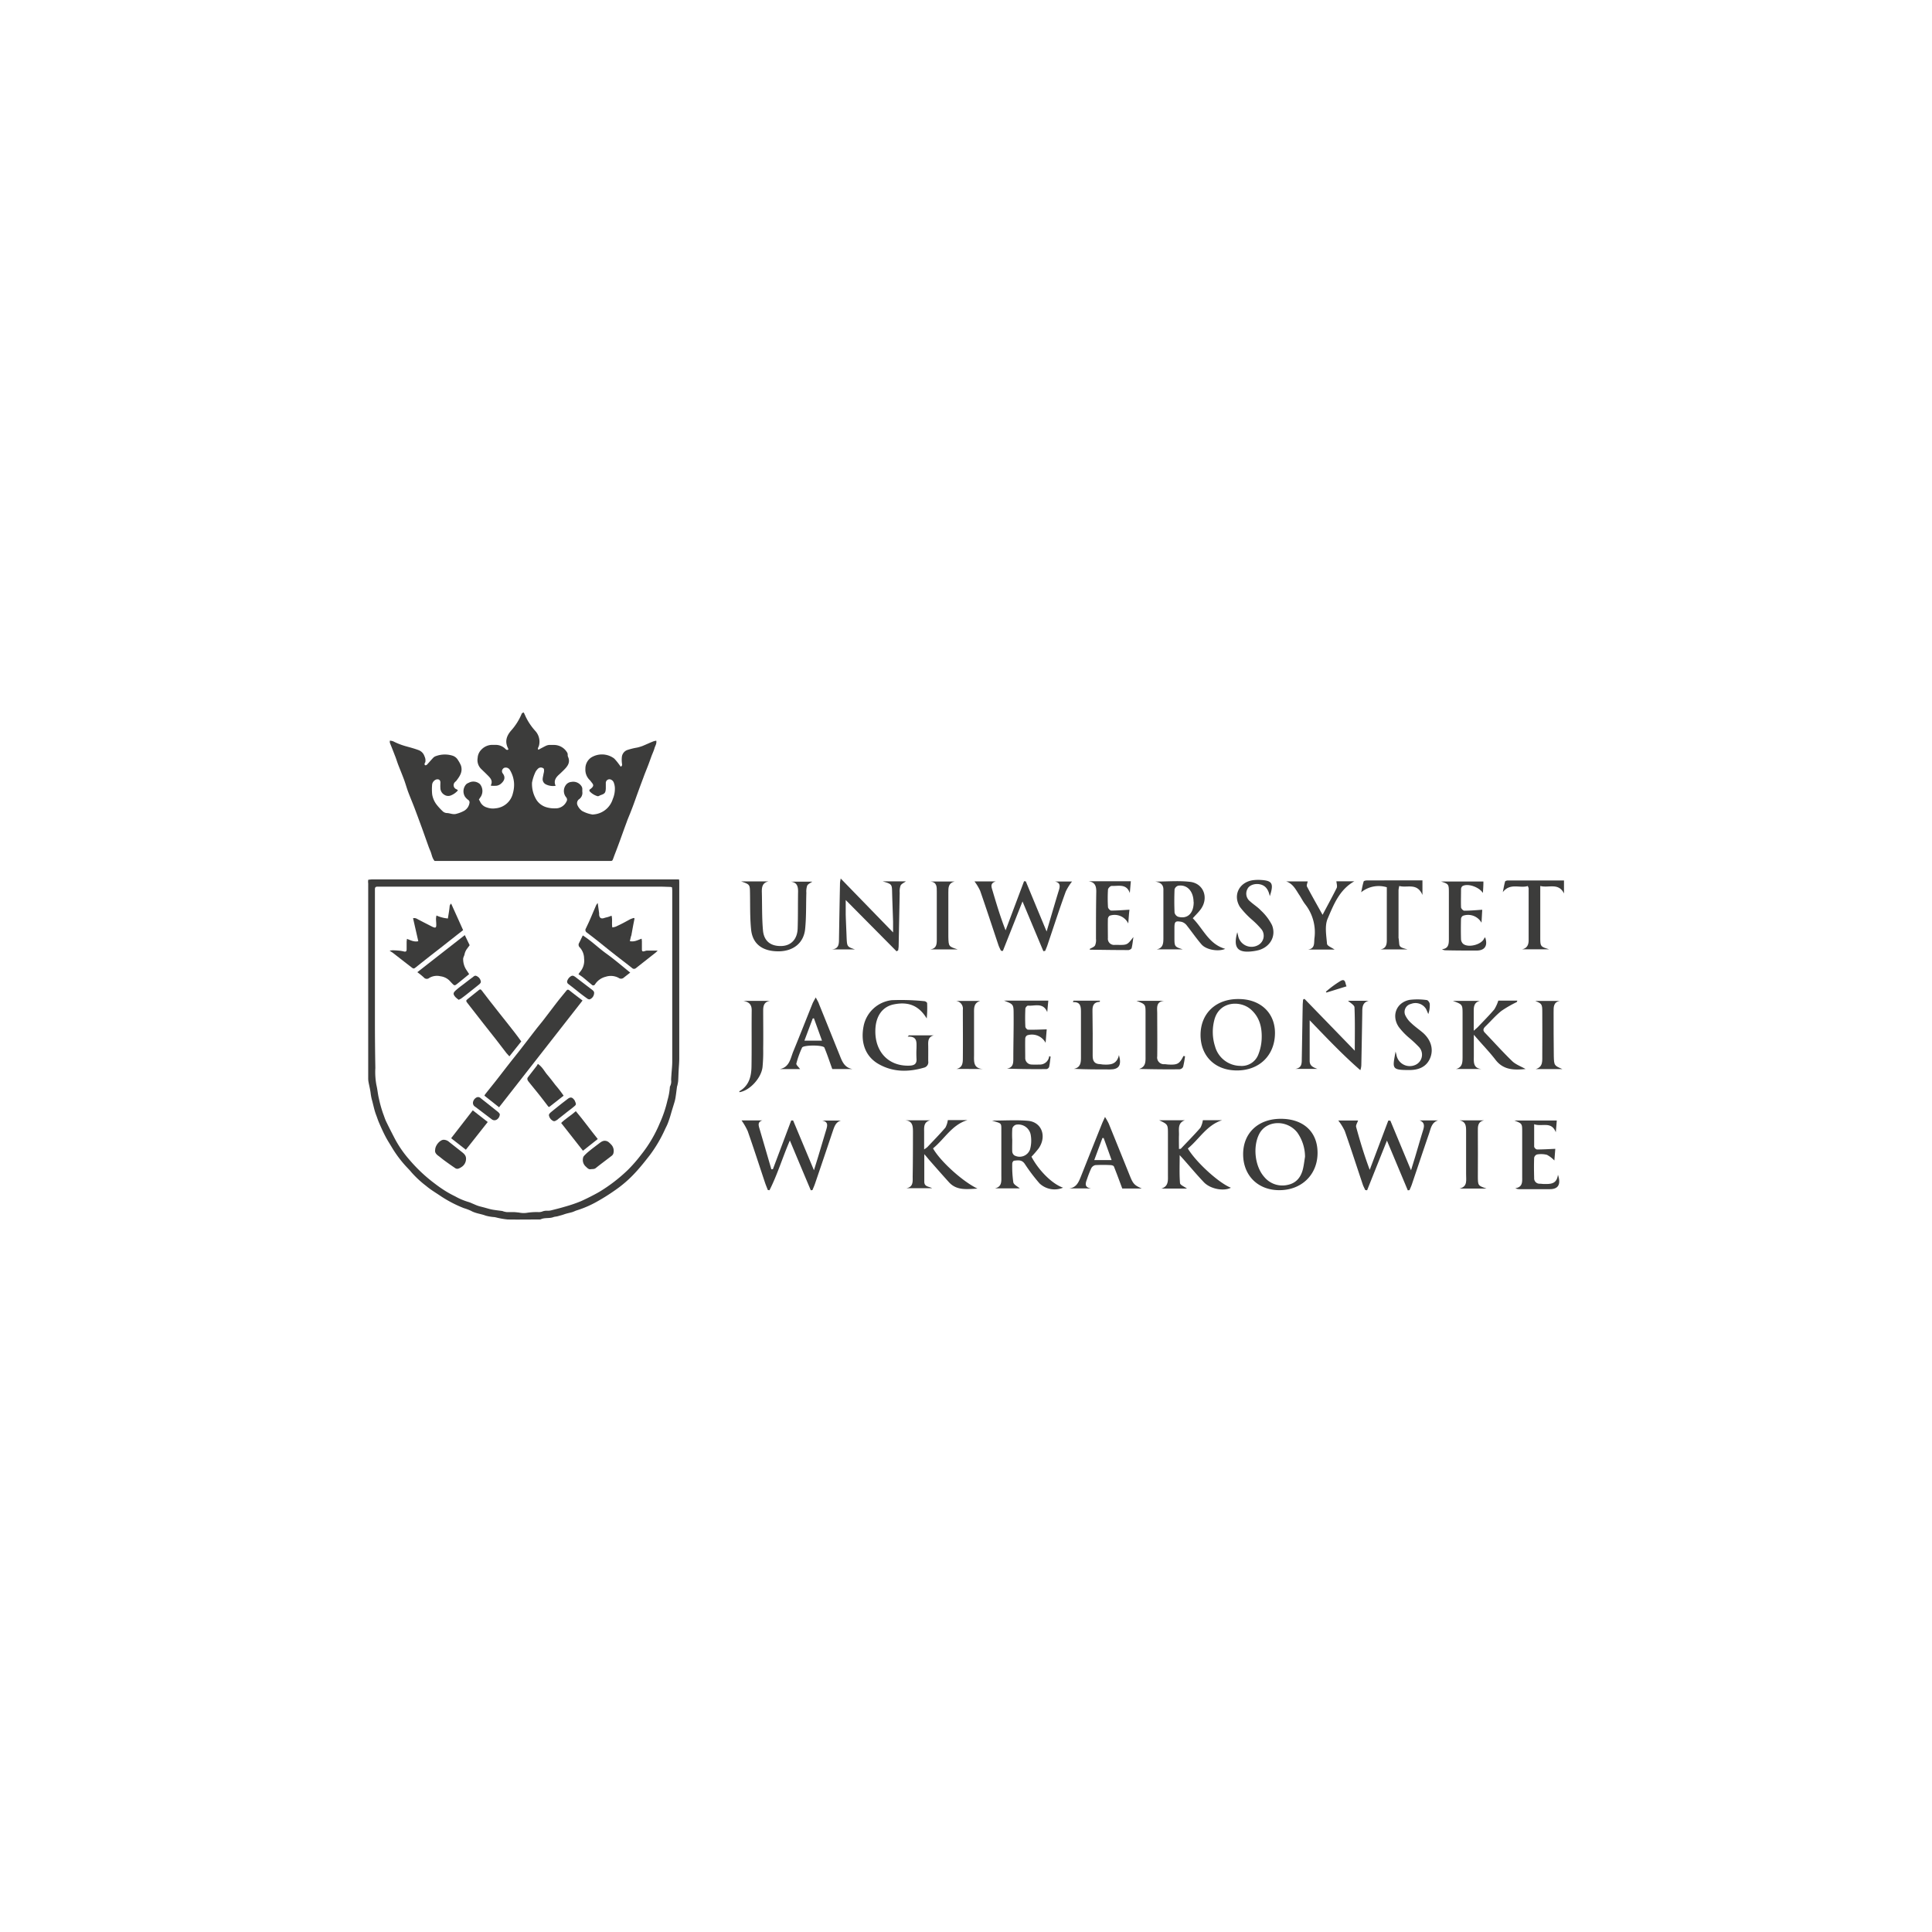 <svg xmlns="http://www.w3.org/2000/svg" id="Warstwa_1" data-name="Warstwa 1" viewBox="0 0 595.28 595.28"><defs><style>.cls-1{fill:#3c3c3b;}.cls-2{fill:none;}</style></defs><path class="cls-1" d="M133.9,265.27c-.78-.91-.87-2.06-1.3-3.07-.19-.43-.37-.86-.53-1.3l-2-5.61c-.79-2.15-1.58-4.3-2.39-6.44-.62-1.62-1.3-3.21-1.91-4.83-.47-1.27-.82-2.57-1.29-3.83-.58-1.57-1.23-3.11-1.83-4.67-.35-.92-.61-1.87-1-2.78-.49-1.3-1-2.57-1.52-3.86a2.41,2.41,0,0,1,0-.68,4.23,4.23,0,0,1,1,.2,21,21,0,0,0,4.14,1.59c1.26.35,2.54.69,3.77,1.16a3,3,0,0,1,1.72,1.79,4.24,4.24,0,0,1,.3.89,3.22,3.22,0,0,1,0,.93c0,.14-.16.27-.2.42s-.12.56.22.62a.8.8,0,0,0,.53-.25c.64-.69,1.25-1.42,1.9-2.1a2,2,0,0,1,.79-.48,8,8,0,0,1,5.05-.16,3,3,0,0,1,1.81,1.46,8.86,8.86,0,0,1,.88,1.64c.58,1.93-.39,3.28-1.43,4.65-.11.15-.28.25-.4.39a1.32,1.32,0,0,0,.47,2.24,2.59,2.59,0,0,1,.42.33,5.51,5.51,0,0,1-2.1,1.53,2.15,2.15,0,0,1-2.11-.18,2.44,2.44,0,0,1-1.2-2.13c-.05-.54,0-1.09,0-1.63,0-.82-.52-1.13-1.31-.93a2,2,0,0,0-1.22,1.44,15.77,15.77,0,0,0,0,3.15,7.09,7.09,0,0,0,1.39,3.18,18.62,18.62,0,0,0,1.84,2,2,2,0,0,0,1.25.56c1,0,1.95.59,3.08.21a10.11,10.11,0,0,0,2.32-.92,3.4,3.4,0,0,0,1.63-2.52.86.86,0,0,0-.39-.8,4.59,4.59,0,0,1-1-1,3.19,3.19,0,0,1,.4-3.87,2.41,2.41,0,0,1,.72-.41,3,3,0,0,1,3.48.4,3.34,3.34,0,0,1,.33,3.76c-.2.32-.43.63-.65,1a7.16,7.16,0,0,1,.37.65,3.26,3.26,0,0,0,2.08,1.78,5.51,5.51,0,0,0,2.71.26,6,6,0,0,0,5.32-4.67,9.42,9.42,0,0,0,.34-3.2,9,9,0,0,0-1.31-4,1.47,1.47,0,0,0-1.76-.58,1.32,1.32,0,0,0-.61.76,1.13,1.13,0,0,0,.17.89c.94,1.2.63,2.25-.56,3.26a2.8,2.8,0,0,1-1.26.58,10.36,10.36,0,0,1-1.76,0c0-.09-.06-.13-.05-.15.71-1.42-.21-2.29-1.09-3.17-.6-.6-1.22-1.19-1.83-1.78a3.82,3.82,0,0,1-1.15-3.44,3.93,3.93,0,0,1,1.18-2.61,4.66,4.66,0,0,1,3.09-1.43c.38,0,.76,0,1.14,0a4.23,4.23,0,0,1,3.17,1.26c.31.3.54.4.91.13-.06-.15-.11-.3-.17-.43-1-2.06-.39-3.77,1-5.38a18,18,0,0,0,3.18-5c.16-.4.18-.39.71-.57.19.42.4.84.58,1.27a18.28,18.28,0,0,0,3,4.45,4.91,4.91,0,0,1,1.2,4.06,3.12,3.12,0,0,1-.27.9c-.17.31-.22.57,0,.81.79-.42,1.53-.83,2.29-1.2a3,3,0,0,1,1-.28c.54,0,1.09,0,1.63,0a4.72,4.72,0,0,1,4,2.45,1.35,1.35,0,0,1,.11.55,1.75,1.75,0,0,0,.06.57c.9,1.88-.19,3.11-1.4,4.3-.45.44-.91.89-1.38,1.31-1,.91-1.66,1.94-1,3.41a5,5,0,0,1-3-.44A1.77,1.77,0,0,1,167.2,240c.05-.56.19-1.11.29-1.67a4.84,4.84,0,0,0,.13-.64c0-.41.1-.92-.4-1.07a1.27,1.27,0,0,0-1.42.19,5.37,5.37,0,0,0-.72.87,13.32,13.32,0,0,0-1.16,3.48.34.34,0,0,0,0,.1,9.33,9.33,0,0,0,1.45,5.31,5.5,5.5,0,0,0,3.11,2.19,8.77,8.77,0,0,0,2.63.31,3.69,3.69,0,0,0,3.44-2.12,1.07,1.07,0,0,0-.12-1.3,3.08,3.08,0,0,1,0-3.88,2.33,2.33,0,0,1,1.64-.85,3,3,0,0,1,3.16,1.44,1.66,1.66,0,0,1,.19.62c0,.31,0,.64,0,.95a2.36,2.36,0,0,1-1.07,2.37,1.53,1.53,0,0,0-.42,1.79,4.42,4.42,0,0,0,1.4,1.76,9.77,9.77,0,0,0,3.08,1.09,1.11,1.11,0,0,0,.48,0,6.71,6.71,0,0,0,5.91-4.73,8.12,8.12,0,0,0,.65-3.53,5.21,5.21,0,0,0-.38-1.66,1.62,1.62,0,0,0-.85-.82,1.12,1.12,0,0,0-1.56,1.11c0,.54,0,1.08,0,1.62-.06,1.31-.31,1.64-1.57,2.05-.37.12-.69.49-1.16.28a5.42,5.42,0,0,1-2.21-1.4.44.44,0,0,1,.08-.67,3.73,3.73,0,0,0,.64-.54c.45-.52.43-.84,0-1.39-.28-.34-.52-.72-.83-1a4.43,4.43,0,0,1-1.24-3.37,4.12,4.12,0,0,1,1.75-3.47,6.3,6.3,0,0,1,7.11.28,14.9,14.9,0,0,1,1.39,1.66c.21.26.4.55.63.87.33-.2.48-.36.42-.77a8.71,8.71,0,0,1-.06-2.28,2.59,2.59,0,0,1,1.58-2.06,20.81,20.81,0,0,1,3.18-.79,15.25,15.25,0,0,0,1.54-.46c1.14-.46,2.25-1,3.39-1.44a4.68,4.68,0,0,1,.91-.21c.17.93-.34,1.58-.54,2.29-.25.9-.68,1.76-1,2.65s-.65,1.82-1,2.73c-.47,1.23-1,2.46-1.43,3.69q-.9,2.38-1.77,4.78c-.66,1.81-1.28,3.63-2,5.44-.44,1.2-1,2.38-1.41,3.59-.71,1.89-1.38,3.79-2.07,5.69-.5,1.36-1,2.71-1.53,4.06-.17.44-.33.88-.49,1.32-.29.8-.31.82-1.14.82h-54Z"></path><path class="cls-1" d="M113.45,271.08a12.44,12.44,0,0,1,1.27-.13c1.37,0,2.74,0,4.12,0h90.37a5.85,5.85,0,0,1,.08.67q0,27.27,0,54.54c0,1.24-.13,2.48-.19,3.72-.06,1.08-.08,2.17-.15,3.25a11.68,11.68,0,0,1-.24,1.29c0,.13-.09.24-.11.37-.15,1.12-.28,2.25-.46,3.38a11.83,11.83,0,0,1-.39,1.64c-.33,1.11-.69,2.21-1,3.31s-.59,1.93-.94,2.87c-.24.65-.57,1.26-.87,1.89a42.29,42.29,0,0,1-4.69,8c-1.4,1.8-2.82,3.6-4.36,5.27a36.86,36.86,0,0,1-6.57,5.71,61.11,61.11,0,0,1-5.37,3.37,31.81,31.81,0,0,1-6.22,2.7c-.48.14-.93.4-1.4.54-.85.25-1.73.4-2.55.7-.59.22-1.2.35-1.79.53s-1,.14-1.46.31c-1.27.49-2.66.09-3.9.67a1.52,1.52,0,0,1-.57.06c-3.22,0-6.44.06-9.66,0a23.64,23.64,0,0,1-3.6-.64l-.38-.08a14.06,14.06,0,0,1-2.77-.46c-1.49-.57-3.13-.68-4.55-1.5a18.41,18.41,0,0,0-2.22-.83,38.36,38.36,0,0,1-6.83-3.52c-1.58-1.09-3.28-2.06-4.74-3.3a31.6,31.6,0,0,1-4.57-4.24c-.47-.59-1-1.11-1.53-1.68a35.72,35.72,0,0,1-4.28-5.65c-.7-1.19-1.47-2.35-2.11-3.57-.73-1.39-1.38-2.83-2-4.27-.38-.86-.65-1.77-1-2.65-.56-1.54-.84-3.14-1.29-4.7a16.43,16.43,0,0,1-.35-2c-.15-1.09-.43-2.17-.63-3.25a6.2,6.2,0,0,1-.1-1.14q0-12.58,0-25.16,0-15.12,0-30.24c0-1.56,0-3.13,0-4.69C113.39,271.78,113.42,271.47,113.45,271.08Zm93.61,2.33a2.17,2.17,0,0,0-.47-.14c-.92,0-1.85-.07-2.77-.07l-86.15,0c-.48,0-1,0-1.43,0s-.72.16-.72.76c0,1.18,0,2.36,0,3.53q0,18.48,0,36.94,0,7.31.13,14.63a22.27,22.27,0,0,0,.32,5.21c.34,1.4.44,2.86.79,4.27a36.82,36.82,0,0,0,1.3,4.62c.31.8.55,1.62.92,2.39.86,1.79,1.77,3.56,2.69,5.33a34.1,34.1,0,0,0,4.52,6.51,47.81,47.81,0,0,0,6.88,6.61c1.09.84,2.19,1.69,3.34,2.43a30.3,30.3,0,0,0,3.79,2.16,19.7,19.7,0,0,0,4,1.72,8,8,0,0,1,1.31.5c.58.23,1.14.51,1.73.71s1.27.35,1.91.52c.85.23,1.69.5,2.55.66s2,.28,3,.42c.16,0,.3.11.45.14a6.16,6.16,0,0,0,1,.21c.7,0,1.4,0,2.1,0,.54,0,1.08.09,1.61.13a7.26,7.26,0,0,0,2.26.12,20,20,0,0,1,3.61-.26,3.45,3.45,0,0,0,1.22-.12,3.76,3.76,0,0,1,1.77-.29,4.32,4.32,0,0,0,1-.1c1.43-.36,2.87-.71,4.29-1.14a42.84,42.84,0,0,0,5.08-1.74c1.89-.87,3.76-1.8,5.59-2.85a49.75,49.75,0,0,0,8.78-6.75,46.09,46.09,0,0,0,4.05-4.64,40.31,40.31,0,0,0,5.77-9.75,37.12,37.12,0,0,0,2.38-7.06,19.34,19.34,0,0,0,.73-4,.67.67,0,0,1,.06-.28,3.34,3.34,0,0,0,.34-1.94c0-.57.05-1.15.09-1.72.09-1.33.25-2.66.25-4q0-26.4,0-52.81Z"></path><path class="cls-1" d="M179.49,308.28l-25.72,32.89-4.51-3.57a2.55,2.55,0,0,1,.25-.46c1.13-1.44,2.29-2.86,3.42-4.3s2.47-3.19,3.71-4.78,2.32-2.91,3.46-4.37c1.69-2.17,3.36-4.36,5.05-6.54.73-.94,1.51-1.86,2.25-2.81,1.48-1.92,2.94-3.87,4.43-5.79.88-1.13,1.8-2.21,2.69-3.32.31-.38.56-.38.95-.06C176.75,306.2,178.07,307.18,179.49,308.28Z"></path><path class="cls-1" d="M195.51,283c-.16.8-.32,1.59-.47,2.39s-.3,1.68-.46,2.52c0,.24-.14.48-.2.72-.1.42-.19.84-.31,1.35,1.38.31,2.43-.34,3.61-.75a6.53,6.53,0,0,1,.1.77c0,.83,0,1.66,0,2.49,0,.65.22.76.84.57a2.76,2.76,0,0,1,.73-.17h3.3c-.3.29-.46.49-.67.65L196.32,298a4.94,4.94,0,0,1-.45.35.84.84,0,0,1-1.1-.07c-1.65-1.32-3.34-2.59-5-3.89-1.49-1.17-3-2.37-4.44-3.54s-3-2.37-4.55-3.55a.89.89,0,0,1-.25-1.25c.35-.78.74-1.54,1.08-2.32.66-1.49,1.28-3,1.93-4.49a2.83,2.83,0,0,1,.63-1c.14,1.05.29,2.09.43,3.13,0,.16,0,.32,0,.48.12,1,.61,1.32,1.58,1,.38-.13.79-.2,1.18-.32s.68-.24,1.07-.39c.33,1.21,0,2.36.24,3.61a4.72,4.72,0,0,0,1.09-.25c1.06-.5,2.1-1,3.14-1.58.47-.24.93-.52,1.41-.75a9.71,9.71,0,0,1,1-.34Z"></path><path class="cls-1" d="M128.88,290c-.55-2.43-1.08-4.73-1.61-7.08a1.68,1.68,0,0,1,1.24.2c1.55.83,3.12,1.62,4.68,2.42l.17.08c.86.36,1.08.21,1.06-.74,0-.6-.08-1.2-.08-1.8a6.13,6.13,0,0,1,.14-1A11.06,11.06,0,0,0,138,283c.18-1.16.38-2.24.5-3.33.08-.72,0-.72.5-1.27,1.23,2.72,2.45,5.42,3.69,8.19l-1.79,1.4-5.36,4.22c-1.07.84-2.14,1.65-3.2,2.49q-2.08,1.64-4.16,3.3c-.66.53-.77.55-1.45,0-1.9-1.46-3.78-2.94-5.68-4.41-.27-.2-.57-.36-1-.67a7,7,0,0,1,.85-.12c.7,0,1.4.05,2.09.11a10.66,10.66,0,0,1,1.48.26c.52.12.8,0,.82-.6,0-.76,0-1.53,0-2.29,0-.33.07-.66.1-1C126.52,289.7,127.56,290.3,128.88,290Z"></path><path class="cls-1" d="M160.61,320.88l-3.66,4.6c-.32-.36-.63-.67-.9-1-1.07-1.37-2.11-2.76-3.18-4.14-1.26-1.62-2.55-3.22-3.82-4.84q-2.53-3.24-5.06-6.49c-.45-.59-.44-.76.09-1.18,1.17-.95,2.35-1.88,3.52-2.82.32-.25.55-.21.8.13.82,1.1,1.67,2.19,2.52,3.28l3.05,3.88c1.53,1.93,3.07,3.85,4.58,5.8C159.26,319,159.93,319.94,160.61,320.88Z"></path><path class="cls-1" d="M144.55,300.15c-1.3,1.06-2.44,2-3.61,2.93-.87.69-.92.66-1.7-.14-.28-.29-.55-.6-.84-.89a4.82,4.82,0,0,0-2.71-1.25,4.61,4.61,0,0,0-3.42.51,1.17,1.17,0,0,1-1.68-.14,21.71,21.71,0,0,0-2-1.62l14.62-11.43,1.5,3.11c-.21.29-.46.62-.69.95a4.32,4.32,0,0,0-.87,1.77c-.07.49-.39.94-.44,1.42a6,6,0,0,0,1,3.49C144,299.29,144.26,299.69,144.55,300.15Z"></path><path class="cls-1" d="M194.18,299.67c-.75.59-1.38,1.07-2,1.57a1.22,1.22,0,0,1-1.55.07,5.08,5.08,0,0,0-4-.36,5.49,5.49,0,0,0-3.3,2.35.61.61,0,0,1-1,.1c-.9-.73-1.78-1.5-2.68-2.23-.44-.35-.91-.65-1.42-1,.23-.32.39-.59.59-.82a5.32,5.32,0,0,0,1.15-4,5.12,5.12,0,0,0-1.41-3.52,1.07,1.07,0,0,1-.11-1.32c.37-.74.72-1.48,1.12-2.29,2.61,1.66,4.8,3.84,7.29,5.63S191.72,297.68,194.18,299.67Z"></path><path class="cls-1" d="M173.66,337.6l-4.12,3.23c-.41.33-.47.3-.78-.11-.92-1.21-1.84-2.42-2.78-3.6s-2.08-2.55-3.1-3.84a1.73,1.73,0,0,1-.37-.66.8.8,0,0,1,.09-.61c.91-1.21,1.85-2.4,2.78-3.61a6.75,6.75,0,0,0,.34-.6c1.4.94,2,2.27,2.87,3.3s1.7,2.1,2.52,3.19A35,35,0,0,1,173.66,337.6Z"></path><path class="cls-1" d="M179.62,354.56,172.9,346c1.33-1.32,3-2.27,4.52-3.63,2.36,2.79,4.44,5.71,6.76,8.58Z"></path><path class="cls-1" d="M145.67,342.11l4.61,3.6-6.74,8.54L139,350.71Z"></path><path class="cls-1" d="M134.08,354.31c0-1.36,1.41-3.06,2.59-3.13a2.6,2.6,0,0,1,1.71.67c1.26,1,2.54,2,3.8,3,.74.59,1.47,1.14,1.41,2.29a3,3,0,0,1-1.49,2.5,3.31,3.31,0,0,1-1,.47,1.12,1.12,0,0,1-.78-.15c-1.15-.77-2.29-1.58-3.41-2.4-.64-.46-1.25-1-1.87-1.45S133.9,355.05,134.08,354.31Z"></path><path class="cls-1" d="M182,360.25c-.52.13-1-.31-1.44-.75a2.72,2.72,0,0,1-.93-2.64,1.39,1.39,0,0,1,.28-.67,14.37,14.37,0,0,1,1.44-1.37c1-.83,2.08-1.64,3.13-2.43.63-.47,1.23-1,2.11-.88a2.1,2.1,0,0,1,.85.33,7.8,7.8,0,0,1,1.09,1.06,2.85,2.85,0,0,1,.45,2.52,1.47,1.47,0,0,1-.56.74c-1.62,1.26-3.28,2.47-4.88,3.76C183.07,360.28,182.63,360.17,182,360.25Z"></path><path class="cls-1" d="M183.05,306.08a2.13,2.13,0,0,1-1.34,1.83,1.1,1.1,0,0,1-.76-.23c-1-.72-2-1.46-2.94-2.22s-1.92-1.53-2.89-2.27a.87.87,0,0,1-.3-1.09,2.64,2.64,0,0,1,1.24-1.39.9.9,0,0,1,.7,0,4.06,4.06,0,0,1,.86.58l4.72,3.61C182.75,305.21,183.15,305.53,183.05,306.08Z"></path><path class="cls-1" d="M141.35,308.06a8.26,8.26,0,0,1-1-.82c-.78-.89-.79-1.29.06-2.07s1.67-1.36,2.51-2,1.74-1.36,2.64-2c.38-.28.74-.76,1.34-.41a2.17,2.17,0,0,1,1.26,1.77c0,.25-.26.56-.49.75-1.32,1.08-2.67,2.13-4,3.19-.55.43-1.11.85-1.67,1.26C141.82,307.81,141.63,307.9,141.35,308.06Z"></path><path class="cls-1" d="M169.12,343.51a2.26,2.26,0,0,1,.38-.61c1.19-1,2.39-1.94,3.59-2.9.6-.47,1.21-.92,1.8-1.39,1-.77,1.53-.46,2.18.47a3.65,3.65,0,0,1,.14.35c.41.89.26,1-.39,1.55-.81.7-1.7,1.31-2.54,2l-2.3,1.81a2.26,2.26,0,0,1-.29.25c-.43.21-.83.64-1.39.26A2.34,2.34,0,0,1,169.12,343.51Z"></path><path class="cls-1" d="M154,343.28a2,2,0,0,1-1,1.72,1.34,1.34,0,0,1-1.53-.16l-2.64-2-2.4-1.82a1.36,1.36,0,0,1-.68-1.46,2.09,2.09,0,0,1,1.15-1.45,1.09,1.09,0,0,1,1.16.22c1.83,1.44,3.66,2.89,5.47,4.35A2.54,2.54,0,0,1,154,343.28Z"></path><path class="cls-1" d="M238.15,360.23l5.64-15,.58,0,6.42,15.34c.51-1.63.9-2.88,1.28-4.13.85-2.81,1.68-5.63,2.53-8.44.36-1.23.61-2.38-1.24-2.73h5.72c-1.63.49-2,1.9-2.49,3.27q-2.7,8.06-5.44,16.08c-.23.7-.54,1.37-.82,2.06l-.51.07c-2.11-5-4.21-10-6.45-15.35-2.28,5.28-3.83,10.51-6.28,15.33l-.51-.07c-.3-.78-.64-1.56-.9-2.36-1.76-5.26-3.46-10.55-5.3-15.79a19.72,19.72,0,0,0-1.9-3.29h6.39c-1.5.5-1.15,1.53-.85,2.56q1.83,6.24,3.65,12.5Z"></path><path class="cls-1" d="M316.07,271.57c2.07,5,4.14,10,6.41,15.44l1.49-5.07c.76-2.55,1.5-5.11,2.29-7.65.38-1.24.5-2.3-1.19-2.68h5.24a16.29,16.29,0,0,0-1.94,3.11c-2,5.48-3.77,11-5.64,16.51-.2.6-.46,1.17-.69,1.75l-.56.1c-2.1-5-4.19-10-6.43-15.33L309,293l-.57-.05a14.32,14.32,0,0,1-.76-1.64c-1.89-5.62-3.72-11.25-5.67-16.85a15.67,15.67,0,0,0-1.75-2.89h6.57c-1.75.55-1.38,1.6-1.06,2.66,1.22,4.11,2.43,8.22,4.08,12.42l5.69-15.14Z"></path><path class="cls-1" d="M428.39,345.29l6.37,15.3c.5-1.64.87-2.84,1.23-4,.83-2.77,1.61-5.54,2.47-8.29.4-1.31.58-2.46-1.08-3.09h5.73c-2,.6-2.24,2.43-2.78,4-1.8,5.25-3.55,10.51-5.33,15.77-.2.58-.47,1.14-.71,1.72l-.53.06-6.42-15.32c-2.12,5.3-4.12,10.3-6.11,15.3l-.57-.06c-.25-.56-.56-1.1-.76-1.68-1.85-5.51-3.63-11.06-5.56-16.54a16.69,16.69,0,0,0-2-3.22h6.11c-.22.68-.75,1.44-.6,2,1.2,4.4,2.52,8.77,4.18,13.2l5.73-15.18Z"></path><path class="cls-1" d="M394.63,344.72c7,0,11.35,4.06,11.33,10.51,0,6.72-4.94,11.5-11.8,11.48-6.59,0-11.13-4.54-11.13-11.08S387.68,344.72,394.63,344.72Zm7.47,11.69a13,13,0,0,0-2.42-7.51c-3.22-4-9.53-3.75-11.7.51-2,3.9-1.35,9.95,1.55,13.22a7.23,7.23,0,0,0,7.19,2.46c2.78-.56,4.22-2.51,4.8-5.16C401.77,358.77,401.91,357.59,402.1,356.41Z"></path><path class="cls-1" d="M381.09,329.82c-6.71,0-11.21-4.44-11.18-11s4.72-11.06,11.71-11c6.75,0,11.26,4.27,11.22,10.53C392.8,325.18,388,329.85,381.09,329.82Zm1-1.41a5.46,5.46,0,0,0,5.65-3.58,14.58,14.58,0,0,0,1-4.74c.14-3.4-.56-6.58-3.26-9-3.24-2.95-9.94-2.69-11.36,3.33a14.52,14.52,0,0,0,.26,8A8.14,8.14,0,0,0,382.13,328.41Z"></path><path class="cls-1" d="M417.43,323.74c0-4.65.1-9-.09-13.33,0-.74-1.31-1.41-2-2.06h6.4c-2,.52-2,2.07-2,3.61q-.13,8-.29,16a5.29,5.29,0,0,1-.31,1.78c-5.58-4.85-10.62-10.21-15.61-15.38,0,4.17,0,8.34,0,12.51,0,1.58,1.12,2,2.38,2.47h-6.8c2.28-.33,1.94-2.1,2-3.63.1-5.28.17-10.56.27-15.84,0-.63.08-1.25.12-1.88l.43-.23Z"></path><path class="cls-1" d="M263.43,292.53h-7.17c2.33-.16,2.23-1.83,2.25-3.45q.14-8.49.31-17c0-.3.09-.61.21-1.4l16.14,16.61c0-1.41,0-2.36,0-3.31-.09-2.93-.21-5.87-.29-8.81-.06-2.74,0-2.74-2.9-3.61h7.14c-.58.44-1.36.74-1.64,1.3a5.37,5.37,0,0,0-.27,2.22q-.16,8.16-.32,16.33c0,.46-.09.92-.14,1.39l-.5.32-15.67-15.81c0,1.64,0,3.08,0,4.52.07,2.4.2,4.79.28,7.18C261,291.63,261,291.71,263.43,292.53Z"></path><path class="cls-1" d="M305.68,345.27c3.9,0,7.49-.24,11,.06,4.35.37,5.89,4.83,3.36,8.49a32.22,32.22,0,0,1-2.23,2.58c2.29,4.34,6.5,8.47,9.74,9.54a6.75,6.75,0,0,1-7.25-1.31,54.77,54.77,0,0,1-4.54-6c-.91-1.37-2.1-1.13-3.31-1-.22,0-.56.54-.56.82a34.38,34.38,0,0,0,.33,5.84c.14.75,1.33,1.29,2,1.87h-7.69c2.24-.49,2-2.23,2-3.82,0-4.46,0-8.93,0-13.39C308.5,345.82,308.86,346.3,305.68,345.27Zm6.21,6c0,1.2-.05,2.39,0,3.58a1.62,1.62,0,0,0,.65,1.14,3.4,3.4,0,0,0,4.83-1.83,10.2,10.2,0,0,0,.22-4.43,3.87,3.87,0,0,0-4.57-3.18,1.73,1.73,0,0,0-1.11,1.15A28.31,28.31,0,0,0,311.89,351.22Z"></path><path class="cls-1" d="M356,271.63c3.57,0,7.17-.33,10.69.08,4.22.5,5.8,5,3.27,8.45-.66.92-1.5,1.7-2.45,2.77,3.22,3.23,4.94,8,10,9.42-2,.94-5.81.35-7.3-1.36s-3-3.89-4.5-5.79a3.13,3.13,0,0,0-1.61-1.16c-2-.37-2.24-.11-2.24,1.94,0,1,0,2,0,2.94,0,2.75.07,2.8,2.58,3.6h-8.12c2-.32,2.13-1.82,2.14-3.31,0-4.95,0-9.9,0-14.85C358.55,272.61,357.66,271.92,356,271.63Zm11.76,6.27c-.05-3.34-2-5.42-4.74-5a1.65,1.65,0,0,0-1.12,1.13c-.1,2.38-.1,4.77,0,7.15a1.81,1.81,0,0,0,1.05,1.27C365.87,283.29,367.83,281.4,367.79,277.9Z"></path><path class="cls-1" d="M278.8,345.18h7.84c-2,.48-1.93,2-1.9,3.49,0,1.74,0,3.48,0,5.48a8.38,8.38,0,0,0,1-.72c1.88-2,3.78-3.92,5.56-6a7,7,0,0,0,.74-2.31h6.05c-4.81,1.44-7.08,5.85-10.61,8.71,2.14,3.85,9,10.15,13.7,12.4-3.43.18-6.46.62-8.82-2-1.94-2.14-3.84-4.31-5.75-6.48-.53-.59-1-1.21-1.82-2.13,0,3.1,0,5.8,0,8.49,0,1.6,1.44,1.43,2.42,2h-8c2.26-.35,2-2.14,2-3.62.08-4.57.08-9.15.09-13.72C281.29,347.07,281.25,345.3,278.8,345.18Z"></path><path class="cls-1" d="M365.71,366.21h-7.85c2.23-.69,2-2.53,2-4.19,0-4.19,0-8.38,0-12.57,0-3,0-3-2.71-4.29h7.94c-2.34.84-1.77,2.85-1.83,4.58-.05,1.4,0,2.8,0,4.28.32-.06.52,0,.6-.11,2-2.12,4.09-4.22,6-6.42a7,7,0,0,0,.76-2.34h5.94c-4.75,1.5-7.06,5.85-10.57,8.72,2.56,4.28,9.64,10.69,13.27,12.09-2.18,1.15-6.29.42-8.31-1.68-2.18-2.28-4.2-4.71-6.29-7.07l-1.18-1.3c0,3-.13,5.84.1,8.62C363.62,365.13,364.93,365.62,365.71,366.21Z"></path><path class="cls-1" d="M454.11,318.83c0,2.53,0,4.54,0,6.55,0,1.76-.3,3.83,2.47,4h-8c2.05-.48,2.05-2.11,2.06-3.67,0-4.41,0-8.82,0-13.22,0-3,0-3-3-4.11H456c-1.94.47-1.92,2-1.92,3.44,0,1.79,0,3.58,0,5.77.6-.54,1-.85,1.34-1.21,1.69-1.78,3.42-3.51,5-5.37a11.49,11.49,0,0,0,1.23-2.71h5.88c-.11.23-.14.42-.24.48a34.58,34.58,0,0,0-4.7,2.71c-1.77,1.42-3.27,3.17-4.91,4.77-.62.61-.89,1.18-.17,1.93,2.83,2.94,5.55,6,8.48,8.82,1.07,1,2.63,1.56,4.06,2.37-3.54.35-6.82.35-9.27-2.85-1.65-2.15-3.54-4.12-5.33-6.17Z"></path><path class="cls-1" d="M280.05,319h7.68c-1.92.51-1.75,2-1.73,3.39s0,3.05,0,4.57a1.72,1.72,0,0,1-1.3,2c-4.71,1.37-9.39,1.43-13.79-1-4.15-2.25-5.81-6.54-4.85-11.64a10,10,0,0,1,8.7-8.15,72,72,0,0,1,10.05.31c.3,0,.84.37.85.58a32.77,32.77,0,0,1-.12,4.75c-2.38-3.91-5.55-5.28-10.17-4.34-3.49.71-5.56,3.62-5.66,7.94-.17,6.75,4.16,11.2,10.56,10.93,1.45-.06,2.25-.55,2.12-2.16a32.21,32.21,0,0,1,0-3.26c0-1.77.32-3.68-2.72-3.51Z"></path><path class="cls-1" d="M228.33,271.57h8.5c-2,.4-2.14,1.86-2.09,3.46.1,3.86,0,7.73.34,11.57.28,3.4,2.42,5,5.75,4.88,2.92-.11,4.83-2.09,4.94-5.39.13-3.81.06-7.63.13-11.44,0-1.63-.38-2.81-2.29-3h6.68c-.52.38-1.3.68-1.58,1.23a5.57,5.57,0,0,0-.26,2.23c-.12,3.7,0,7.41-.37,11.08-.42,4.37-3.66,6.92-8.24,6.93-4.94,0-8-2.28-8.42-6.8-.37-3.67-.26-7.39-.33-11.09C231.05,272.52,231.07,272.52,228.33,271.57Z"></path><path class="cls-1" d="M246.51,329.4h-6.22c3-.59,3.26-3.33,4.15-5.48,2-4.87,3.93-9.79,5.9-14.69.22-.52.51-1,1-1.9.47.88.82,1.4,1,2,2.07,5.09,4.11,10.2,6.17,15.29.83,2,1.42,4.31,4.16,4.77h-6.23c-.82-2.25-1.54-4.46-2.43-6.6-.36-.85-6.5-.85-6.88,0a28.64,28.64,0,0,0-1.76,4.9C245.26,328.1,246.08,328.77,246.51,329.4Zm6.76-8.76-2.49-6.89-.37.06-2.56,6.83Z"></path><path class="cls-1" d="M329.47,366.16c2.24-.26,2.9-2,3.57-3.65q3.25-8.19,6.53-16.36c.22-.54.48-1.07.9-2a19.63,19.63,0,0,1,1.13,2q3.28,8.07,6.54,16.17c1,2.47,1.39,2.86,3.65,3.88h-6c-.89-2.38-1.7-4.6-2.58-6.79-.1-.24-.64-.41-1-.42a43.72,43.72,0,0,0-4.72,0,1.89,1.89,0,0,0-1.27,1,34.3,34.3,0,0,0-1.3,3.33c-.49,1.29-.85,2.53,1.22,2.86Zm10.59-15.51h-.39l-2.51,6.78h5.34C341.65,355.05,340.86,352.85,340.06,350.65Z"></path><path class="cls-1" d="M472.7,346.39c0,2.6,0,4.77,0,6.93a1.23,1.23,0,0,0,.86.85c1.81,0,3.63-.11,5.65-.2-.08,1.08-.19,2.44-.28,3.6a8.84,8.84,0,0,0-2.29-1.75,7.3,7.3,0,0,0-3.06-.11,1.36,1.36,0,0,0-.88,1c-.08,2.07-.06,4.14,0,6.21a1.65,1.65,0,0,0,1.7,1.8c.43,0,.87.08,1.3.09,2,0,3.94.11,4.33-2.85,1,3,.07,4.45-2.52,4.44-3.15,0-6.31,0-9.46,0a2.85,2.85,0,0,1-1.15-.29c2.32-.36,2.11-2,2.11-3.59q0-6.86,0-13.72c0-2.61,0-2.61-2.43-3.56h13.09c-.09,1.15-.19,2.39-.3,3.63C478,345.33,475.08,347.27,472.7,346.39Z"></path><path class="cls-1" d="M456.9,275.14c-1.08-1.79-4.69-3.1-6.33-2.09a1.29,1.29,0,0,0-.4.95c0,1.85-.07,3.71,0,5.55,0,.38.64,1.05,1,1.05,1.8,0,3.61-.17,5.53-.29-.06,1.12-.14,2.54-.22,4a4.74,4.74,0,0,0-5.73-2.14,1.25,1.25,0,0,0-.59,1c-.05,2.07-.06,4.14,0,6.2a2.08,2.08,0,0,0,.63,1.42c1.59,1.35,5.7.27,6.5-1.63a2.32,2.32,0,0,1,.3-.37c.91,2.58-.1,4.11-2.67,4.09-3.2,0-6.41,0-9.61-.08a2.11,2.11,0,0,1-1-.33c2-.2,2.1-1.59,2.11-3.05,0-4.84,0-9.68,0-14.52,0-2.46-.08-2.52-2.42-3.3h13.06C457.07,272.65,457,273.89,456.9,275.14Z"></path><path class="cls-1" d="M347.64,284.54a4.68,4.68,0,0,0-5.74-2.39,1.32,1.32,0,0,0-.54,1c-.05,2,0,3.92,0,5.88a1.9,1.9,0,0,0,2.15,2.1h.65c3.16.06,3.16.06,5.06-2.42-.17,1.14-.27,2.29-.54,3.4-.06.28-.66.62-1,.62-3.91,0-7.83-.06-11.74-.11-.08,0-.16-.13-.24-.2.59-.36,1.37-.59,1.7-1.11a4.19,4.19,0,0,0,.29-2.06c0-4.85,0-9.7.09-14.54,0-1.71-.39-2.89-2.35-3.18h13c-.1,1.12-.21,2.38-.32,3.64-1-3-3.56-2.1-5.61-2.2-.37,0-1.08.7-1.11,1.11a44.06,44.06,0,0,0,0,5.39c0,.4.63,1.09,1,1.09,1.82,0,3.64-.15,5.62-.26C347.86,281.39,347.77,282.76,347.64,284.54Z"></path><path class="cls-1" d="M322.51,317.16l-.34,4.15a4.77,4.77,0,0,0-5.68-2.31,1.26,1.26,0,0,0-.6,1c-.05,2,0,3.92,0,5.88a2,2,0,0,0,2,2.12,21.88,21.88,0,0,0,2.29,0,2.88,2.88,0,0,0,3.09-2.58l.44.15c-.14,1.06-.23,2.14-.46,3.18a1.07,1.07,0,0,1-.8.65c-4,.05-8.09,0-12.23-.14,1.94-.29,2-1.65,2-3.06,0-4.63.14-9.26.09-13.89,0-2.9-.14-2.9-2.94-4H323l-.33,3.54c-1.23-3.07-3.86-1.82-5.95-2-.25,0-.78.59-.79.93-.08,1.85-.09,3.7,0,5.55,0,.34.52.93.8.93C318.57,317.32,320.44,317.22,322.51,317.16Z"></path><path class="cls-1" d="M411.22,292.58H403c2.23-.31,1.83-2,2-3.46a14,14,0,0,0-2.89-10.55c-.72-.94-1.24-2.05-1.9-3-1-1.55-1.88-3.32-3.93-4h6.64c-.09.56-.41,1.21-.22,1.58,1.48,2.82,3.06,5.58,4.81,8.72,1.58-3,3-5.58,4.33-8.24.26-.54,0-1.34-.08-2.09h5.54c-4.58,2.55-6.36,7.16-8.2,11.45-1,2.25-.43,5.23-.22,7.86C409,291.48,410.39,292,411.22,292.58Z"></path><path class="cls-1" d="M470.72,273c-2.41.78-5.4-1.08-7.68,1.89.22-1.1.41-2.2.7-3.28.05-.17.52-.32.8-.32,5.75,0,11.49,0,17.35,0v4c-1.7-3.43-4.71-1.61-7.31-2.31V275c0,4.57,0,9.14,0,13.71,0,2.95.05,2.95,2.71,3.78H469c1.58-.33,2-1.46,2-2.82q0-8,0-16A3.25,3.25,0,0,0,470.72,273Z"></path><path class="cls-1" d="M381.23,287.23c.09.39.19.77.27,1.16a4.2,4.2,0,0,0,6.37,2.68,3.27,3.27,0,0,0,.91-4.62,26.07,26.07,0,0,0-2.94-3,26.37,26.37,0,0,1-3.79-4c-2.24-3.57-.28-7.55,3.88-8.23a12.55,12.55,0,0,1,2.6-.09c3.48.22,4,1.07,2.72,5-.42-1.92-1.2-3.25-3-3.65-1.52-.34-3.31.2-3.87,1.39a3,3,0,0,0,.79,3.85c1.09,1,2.37,1.77,3.36,2.84a16,16,0,0,1,3.39,4.47c1.37,3.42-.58,6.74-4.13,7.73a14.11,14.11,0,0,1-1.44.29C381.4,293.79,379.86,292.15,381.23,287.23Z"></path><path class="cls-1" d="M438.28,271.26v4.49c-1.66-3.89-4.7-2.07-7.14-2.77a7.89,7.89,0,0,0-.23,1.29c0,4.78,0,9.57,0,14.35a1.83,1.83,0,0,0,0,.33c.46,2.62-.41,2.76,2.79,3.58H425.3c1.74-.26,2-1.46,2-2.86V273.38a8.57,8.57,0,0,0-7.9,1.54c.24-1.11.44-2.24.77-3.33.05-.18.62-.31.95-.31C426.76,271.26,432.41,271.26,438.28,271.26Z"></path><path class="cls-1" d="M430,324c.09.35.19.69.26,1a4.17,4.17,0,0,0,5.73,3.16,3.44,3.44,0,0,0,1.21-5.56,38.15,38.15,0,0,0-3.23-3,21,21,0,0,1-3-3.19c-2.32-3.46-.74-7.51,3.32-8.33a19.77,19.77,0,0,1,5.32.06c.35,0,.89.76.92,1.2a8.21,8.21,0,0,1-.45,3.11c-.22-.52-.42-1-.67-1.54a3.81,3.81,0,0,0-4.68-1.58,2.52,2.52,0,0,0-1.81,3.32,7.36,7.36,0,0,0,1.89,2.57c1.13,1.09,2.45,2,3.63,3,2.46,2.18,3.28,5,2.28,7.62s-3.27,3.9-6.58,3.85C428.56,329.72,429.1,329.11,430,324Z"></path><path class="cls-1" d="M365.13,325.44a29.84,29.84,0,0,1-.59,3.27,1.38,1.38,0,0,1-1.06.75c-4.13.06-8.27,0-12.52-.1,2.15-.65,2-2.35,2-3.95,0-4.41,0-8.83,0-13.24,0-2.73,0-2.73-2.8-3.8h8.63c-2.72.2-2.23,2.22-2.23,3.89,0,4.41.06,8.82,0,13.24a2.06,2.06,0,0,0,2.22,2.39c.38,0,.76.08,1.14.1,2.88.16,3.5-.19,4.72-2.62Z"></path><path class="cls-1" d="M330.75,308.33h8.15c0,.17,0,.35-.08.35-1.84.09-2.25,1.18-2.21,2.83.08,4.62.08,9.25.06,13.88,0,1.62.66,2.46,2.29,2.49.27,0,.54.1.81.11,2.19.12,4.32.12,5-2.92.88,3.15,0,4.44-2.73,4.44-3.68,0-7.36,0-11.15-.18,2.11-.42,2.17-2,2.17-3.51,0-4.68,0-9.37,0-14.05,0-1.68-.14-3.13-2.48-3Z"></path><path class="cls-1" d="M237.24,308.39c-1.83.27-2.09,1.56-2.09,2.94,0,3.92.06,7.84,0,11.75a49,49,0,0,1-.2,5.69c-.39,3.47-4.05,7.34-7.14,7.74,0-.1,0-.25,0-.28,3-1.72,3.7-4.59,3.74-7.68.09-5.76,0-11.53.06-17.3,0-1.81-.89-2.53-2.54-2.86Z"></path><path class="cls-1" d="M458,366.21h-8.27c2.58-.63,1.95-2.7,2-4.41,0-4.46,0-8.93,0-13.39,0-1.56-.14-2.84-2-3.21h7.54c-2,.42-1.93,1.89-1.92,3.42.05,4.62,0,9.25,0,13.87C455.37,365.31,455.39,365.31,458,366.21Z"></path><path class="cls-1" d="M295.09,292.53h-8.45c1.9-.25,2-1.57,2-3,0-4.95,0-9.9,0-14.85,0-1.39.06-2.86-1.95-3.07h7.43c-1.89.45-1.94,1.86-1.92,3.4,0,4.51,0,9,0,13.54C292.27,291.63,292.28,291.63,295.09,292.53Z"></path><path class="cls-1" d="M481.42,329.41h-8.27c2.44-.69,2-2.72,2.05-4.45.05-4.41,0-8.82,0-13.23,0-2.33-.16-2.51-2.16-3.33h7.57c-2.05.38-1.91,2-1.92,3.41,0,4.52,0,9,.06,13.55C478.82,328.33,478.9,328.33,481.42,329.41Z"></path><path class="cls-1" d="M294.67,329.36c1.88-.38,2-1.84,2-3.25.05-5,0-10,0-15a2.39,2.39,0,0,0-2.14-2.71h7.51c-2.13.62-1.91,2.39-1.92,4,0,4.19,0,8.38,0,12.56,0,1.95-.34,4.25,2.73,4.41Z"></path><path class="cls-1" d="M414.9,303.9l-6.19,1.92-.19-.25a31.91,31.91,0,0,1,4.63-3.39C414.67,301.43,414.45,303.17,414.9,303.9Z"></path><rect class="cls-2" width="595.28" height="595.28"></rect></svg>